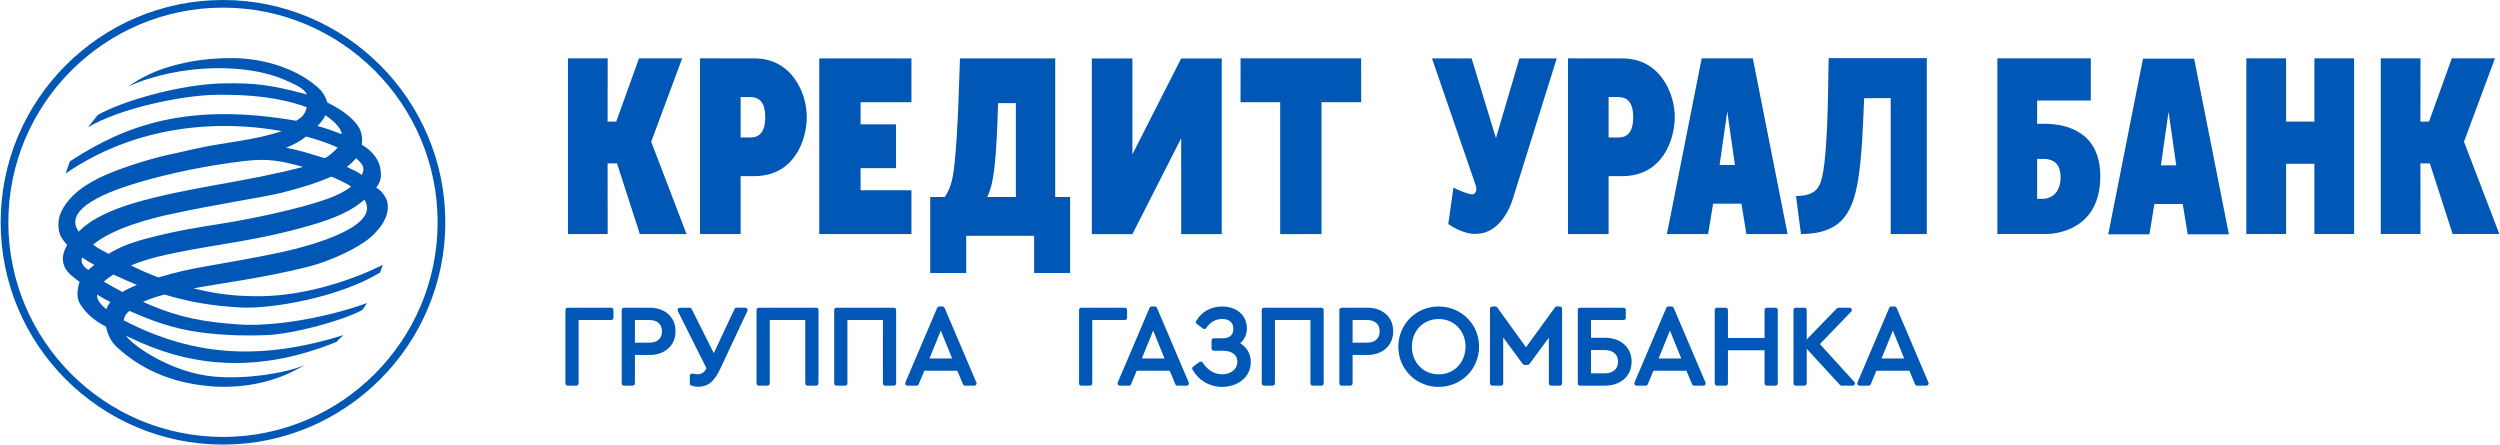 <?xml version="1.0" encoding="UTF-8"?> <svg xmlns="http://www.w3.org/2000/svg" xmlns:xlink="http://www.w3.org/1999/xlink" version="1.1" id="Слой_1" text-rendering="geometricPrecision" shape-rendering="geometricPrecision" image-rendering="optimizeQuality" x="0px" y="0px" width="3239px" height="576px" viewBox="0 0 3239 576" xml:space="preserve"> <g id="Слой_x0020_1"> <g id="_820692368"> <path fill="#0057B6" d="M2587.782,303.21h62.798c13.613,0,70.43-5.669,70.559-74.516c0.061-58.232-44.062-68.316-72.567-68.316 h-9.287v-30.116h69.558V75.589h-121.06V303.21L2587.782,303.21z M2639.284,257.665v-51.77h7.649 c6.16,0,22.769,0.342,22.769,23.715c0,24.065-16.608,28.055-22.769,28.055H2639.284z"></path> <polygon fill="#0057B6" points="2910.35,75.59 2961.822,75.59 2961.822,157.54 2998.556,157.54 2998.556,75.59 3049.957,75.59 3049.957,303.211 2998.556,303.211 2998.556,212.188 2961.822,212.188 2961.822,303.211 2910.35,303.211 "></polygon> <polygon fill="#0057B6" points="3176.586,75.59 3147.052,157.528 3135.894,157.528 3135.99,75.59 3084.527,75.59 3084.527,303.211 3135.99,303.211 3135.894,211.692 3148.102,211.692 3177.638,303.211 3238.134,303.211 3238.134,303.201 3192.344,183.638 3232.488,75.59 "></polygon> <path fill="#0057B6" d="M2731.446,303.633h53.348l6.446-39.36h36.699l6.501,39.36h53.327l-45.062-227.635h-66.241 L2731.446,303.633L2731.446,303.633z M2809.607,144.744l9.949,69.422h-19.903L2809.607,144.744L2809.607,144.744z"></path> <polygon fill="#0057B6" points="827.911,75.598 798.378,157.537 787.219,157.537 787.314,75.598 735.852,75.598 735.852,303.219 787.314,303.219 787.219,211.701 799.427,211.701 828.964,303.219 889.459,303.219 889.459,303.211 843.67,183.647 883.813,75.598 "></polygon> <path fill="#0057B6" d="M906.937,303.211l52.621,0.038v-75.063h17.629c52.108,0.026,68.082-47.001,68.082-76.822 c0-29.471-18.334-75.774-68.082-75.708l-70.25-0.066V303.211z M959.558,125.737h12.484c11.959,0,19.408,7.138,19.408,26.026 c0,24.659-12.609,26.339-19.408,26.339h-12.484V125.737z"></path> <path fill="#0057B6" d="M1160.902,217.808h-45.944v28.667h65.902v56.755c-48.591,0-70.866,0.044-119.437,0 c0-75.868,0-151.735,0-227.604c48.602-0.029,70.887,0,119.437,0v56.756h-65.902v28.669h45.944V217.808z"></path> <path fill="#0057B6" d="M2159.652,303.232h53.37l6.485-39.332h36.703l6.441,39.332h53.353l-45.044-227.621h-66.225 L2159.652,303.232z M2237.844,144.344l9.94,69.47h-19.881L2237.844,144.344L2237.844,144.344z"></path> <path fill="#0057B6" d="M2031.477,303.232l52.62,0.038v-75.062h17.631c52.107,0.025,68.08-47.002,68.08-76.824 c0-29.47-18.332-75.774-68.08-75.708l-70.251-0.066V303.232L2031.477,303.232z M2084.097,125.757h12.484 c11.96,0,19.408,7.137,19.408,26.026c0,24.658-12.608,26.339-19.408,26.339h-12.484V125.757z"></path> <polygon fill="#0057B6" points="1763.461,75.562 1763.534,132.382 1712.138,132.382 1712.138,303.276 1658.605,303.323 1658.605,132.428 1607.209,132.428 1607.282,75.609 "></polygon> <path fill="#0057B6" d="M1414.585,75.719c17.517,0,35.035,0,52.552,0v124.275c21.078-41.422,42.158-82.843,63.211-124.275 c17.504,0,35.013,0,52.518,0v227.604h-52.518V179.026l-63.211,124.344l-52.552-0.046V75.719L1414.585,75.719z"></path> <path fill="#0057B6" d="M1911.832,239.838L1855.265,75.62h51.337l31.547,103.303l30.468-103.303h48.295l-56.959,182.207 c-6.584,21.059-22.472,45.094-47.074,45.097c-10.287,1.157-24.668-5.174-32.164-9.93l-4.346-2.763l6.758-47.186 c3.988,2.129,16.732,7.927,23.293,8.695C1910.935,252.561,1914.363,247.818,1911.832,239.838L1911.832,239.838z"></path> <path fill="#0057B6" d="M2449.594,127.179l-34.413,0.005c-1.324,31.791-2.699,74.686-7.786,105.634 c-7.667,46.595-24.029,69.92-74.048,70.437l-6.47-49.304c17.555,0,26.332-5.623,30.147-13.701 c11.673-19.356,11.402-132.798,11.988-156.449l0.209-8.524h127.127v227.979h-46.755V127.179L2449.594,127.179z"></path> <path fill="#0057B6" d="M1224.168,255.258c1.193-1.935,2.354-3.892,3.414-5.896c6.518-12.293,8.152-27.505,9.483-41.141 c4.058-41.626,4.935-85.17,6.481-126.984l0.21-5.61h123.383v179.626h19.278v98.405h-46.62v-48.127h-87.963v48.127h-46.622v-98.409 L1224.168,255.258L1224.168,255.258z M1293.112,133.616c-0.929,28.324-1.697,58.029-5.067,85.965 c-1.504,12.474-3.596,24.405-8.991,35.671h37.122V133.615L1293.112,133.616L1293.112,133.616z"></path> <path fill="#0057B6" d="M10.806,288.031C10.806,134.627,135.584,9.9,288.886,9.9c153.391-0.008,278.09,124.728,278.09,278.132 c0,153.321-124.699,278.052-278.09,278.052C135.584,566.083,10.806,441.353,10.806,288.031L10.806,288.031z M472.153,258.713 c-2.165,1.848-4.469,3.64-7.094,5.583c-15.909,12.26-41.016,22.045-75.876,31.355c-72.31,19.449-124.806,22.329-184.511,36.909 c-11.587,2.807-23.789,6.759-35.049,11.352c11.26,5.602,23.228,10.845,35.564,15.516c24.159-6.919,35.916-10.084,71.007-16.041 c13.364-2.293,54.581-9.468,84.383-15.783C414.332,316.133,493.119,291.298,472.153,258.713L472.153,258.713z M437.505,191.083 c-11.415-5.112-25.738-10.194-40.933-14.263c-6.79,5.424-14.695,10.199-25.979,14.595c18.963,3.392,33.185,8.605,49.092,13.204 C422.584,206.066,435.501,193.936,437.505,191.083L437.505,191.083z M174.018,262.956c70.282-20.57,144.039-26.928,218.698-46.765 c-29.166-7.878-45.13-11.199-76.005-7.605c-44.796,5.27-94.04,15.009-136.216,27.503c-16.511,4.989-103.595,29.571-78.474,64.1 C102.022,300.667,116.935,279.711,174.018,262.956z M125.583,381.57c-0.152,6.384,3.727,12.115,12.318,19.118 c1.046-3.47,2.607-6.03,5.141-9.338C137.071,388.341,131.225,385.02,125.583,381.57z M158.553,378.303 c5.243-3.15,11.6-6.257,18.906-9.153c-9.982-4.151-20.225-8.661-30.654-13.443c-4.693,2.902-8.904,6.039-12.244,9.223 C142.512,369.523,150.432,374.051,158.553,378.303z M428.641,229.008c-14.153,6.546-34.528,13.351-63.622,20.698 c-23.816,5.957-82.049,14.277-144.549,27.886c-19.879,4.279-73.375,16.973-99.758,39.356c7.353,5.896,11.89,7.376,20.095,11.917 c10.955-7.006,25.665-13.594,47.704-19.436c38.376-10.245,66.962-14.71,101.49-20.169c34.316-5.371,98.646-18.814,134.342-31.622 c11.618-4.187,22.443-9.563,30.487-15.811C452.371,239.051,429.429,227.994,428.641,229.008z M449.409,216.26 c7.003,3.442,13.259,6.018,19.362,10.301c4.423-8.366,1.719-13.834-7.477-21.568C457.812,209.157,453.744,212.857,449.409,216.26z M122.177,343.138c-6.215-3.463-10.499-5.91-15.756-9.55c-2.851,6.087,2.475,12.877,8.136,16.156 C116.963,347.335,119.713,345.377,122.177,343.138z M421.232,149.207c-1.201,4.797-6.356,10.282-9.895,14.052 c10.6,2.764,21.229,6.657,31.451,10.54C441.558,164.429,430.599,155.326,421.232,149.207z M90.593,209.056 c73.618-48.262,155.054-76.388,293.063-52.602c7.62-4.399,11.771-8.537,13.732-17.599 c-34.454-12.406-71.784-16.778-120.133-15.985c-43.425,1.216-121.58,17.344-163.314,42.019l12.72-15.88 c29.189-17.045,105.235-39.845,162.222-40.978c40.265-0.76,61.129,1.502,108.894,14.382c-4.151-8.209-14.12-12.277-28.531-18.796 C322.94,82.865,236.52,80.948,165.731,112.1c8.979-5.828,17.727-11.33,29.202-16.585c23.329-10.643,61.497-20.999,109.336-20.179 c38.14,0.594,83.421,13.95,111.21,41.444c4.639,5.458,7.288,11.244,8.448,15.888c21.999,11.094,34.7,21.496,41.919,33.843 c2.911,6.215,4.183,13.188,2.838,20.906c9.153,5.473,13.493,10.001,17.989,16.129c3.294,4.984,5.672,10.669,6.274,15.912 c0.959,6.901,1.715,14.607-5.501,23.67c7.561,3.667,13.448,14.051,14.379,18.681c3.45,16.585-7.163,32.709-21.252,45.244 c-16.156,14.175-51.822,31.004-80.854,38.426c-57.711,14.503-108.631,20.689-149.176,28.125 c18.045,4.298,42.812,10.199,83.214,10.199c86.02,0,162.152-40.706,162.152-40.706s-1.746,5.344-3.436,10.016 c-54.597,33.054-141.676,47.031-178.729,45.331c-37.763-1.769-69.444-7.353-100.513-16.874c-9.55,2.492-18.902,5.468-27.927,9.521 c47.28,21.482,82.928,26.311,123.4,29.23c41.166,3.056,109.366-6.872,167.013-27.738c-2.635,2.604-3.999,6.801-6.693,9.252 c-29.442,15.409-91.834,31.022-123.139,32.299c-31.137,1.285-69.245,0.138-102.216-6.132 c-28.545-5.533-51.689-14.553-75.95-25.164c-4.482,3.175-6.675,7.501-7.477,12.117c94.796,49.523,183.667,50.61,284.649,19.247 l-9.25,8.905c-111.21,45.041-198.206,27.558-265.49-4.896c-2.16-0.959-4.855-2.046-6.804-3.322 c6.173,10.868,57.618,48.382,115.024,53.122c39.675,3.262,88.037-3.538,116.706-14.982l-16.755,8.749 c-13.95,6.805-50.714,22.261-102.273,18.893c-68.56-4.625-107.16-34.915-124.486-50.845c-8.021-7.404-11.845-16.037-14.235-26.564 c-15.498-8.168-25.265-16.529-33.331-29.129c-4.796-7.422-3.806-15.687-2.575-22.675c0.355-2.18,0.944-4.225,1.774-6.201 c-7.46-5.413-14.982-11.186-18.217-16.999c-6.763-12.218-2.579-22.73,2.092-30.895c-4.109-4.569-7.836-9.278-9.526-13.921 c-1.82-5.704-2.147-10.983-1.65-16.945c1.28-10.296,6.796-19.689,13.84-27.843c14.995-17.271,38.537-30.705,78.957-44.079 c39.472-13.064,55.397-15.009,85.177-21.942c34.801-8.095,76.405-10.656,111.251-22.832 c-97.048-17.06-197.916-1.584-280.099,55.029L90.593,209.056L90.593,209.056z M0.869,288.031 c0,158.789,129.214,287.966,288.018,287.966c158.813,0,288.06-129.177,288.06-287.966C576.946,129.167,447.7,0,288.886,0 C130.083,0,0.864,129.177,0.869,288.031z"></path> <path fill="#0057B6" d="M2340.768,439.805l39.061-40.248c0.576-0.593,1.287-0.893,2.11-0.893h14.407 c1.204,0,2.232,0.682,2.702,1.786c0.471,1.109,0.247,2.319-0.588,3.189l-40.605,42.127l44.56,48.988 c0.799,0.875,0.993,2.073,0.511,3.16c-0.481,1.087-1.498,1.751-2.684,1.751h-14.268c-0.852,0-1.586-0.324-2.162-0.952 l-43.043-46.88v44.895c0,1.615-1.322,2.938-2.938,2.938h-11.243c-1.615,0-2.936-1.322-2.936-2.938v-95.127 c0-1.615,1.32-2.938,2.936-2.938h11.243c1.615,0,2.938,1.322,2.938,2.938L2340.768,439.805L2340.768,439.805z M749.665,414.629 v82.1c0,1.615-1.321,2.938-2.938,2.938h-11.242c-1.616,0-2.937-1.322-2.937-2.938v-95.127c0-1.615,1.32-2.938,2.937-2.938h56.354 c1.614,0,2.937,1.322,2.937,2.938v10.091c0,1.616-1.322,2.937-2.937,2.937H749.665z M822.594,459.888v36.841 c0,1.615-1.321,2.938-2.937,2.938h-11.243c-1.615,0-2.937-1.322-2.937-2.938v-95.127c0-1.615,1.321-2.938,2.937-2.938h33.44 c18.503,0,33.347,11.196,33.347,30.468c0,19.39-14.772,30.756-33.347,30.756H822.594z M915.373,477.221l-37.224-74.303 c-0.47-0.941-0.423-1.969,0.13-2.862c0.547-0.893,1.451-1.392,2.497-1.392h12.681c1.14,0,2.114,0.605,2.625,1.621l28.707,57.282 l26.832-57.212c0.499-1.058,1.492-1.691,2.66-1.691h11.384c1.034,0,1.927,0.487,2.479,1.362c0.551,0.876,0.616,1.887,0.182,2.82 l-34.157,72.789c-6.367,13.568-13.146,25.469-29.757,25.469c-2.837,0-6.162-0.629-8.817-1.626 c-1.169-0.437-1.902-1.505-1.902-2.75v-9.804c0-0.922,0.382-1.716,1.104-2.29c0.717-0.576,1.574-0.776,2.479-0.576 c2.196,0.493,4.599,0.799,6.849,0.799C909.886,484.858,912.794,481.844,915.373,477.221L915.373,477.221z M1043.305,414.629 H997.29v82.1c0,1.615-1.321,2.938-2.938,2.938H983.11c-1.616,0-2.937-1.322-2.937-2.938v-95.127c0-1.615,1.32-2.938,2.937-2.938 h74.374c1.616,0,2.938,1.322,2.938,2.938v95.127c0,1.615-1.321,2.938-2.938,2.938h-11.241c-1.615,0-2.938-1.322-2.938-2.938 V414.629L1043.305,414.629z M1143.913,414.629h-46.015v82.1c0,1.615-1.322,2.938-2.938,2.938h-11.243 c-1.614,0-2.937-1.322-2.937-2.938v-95.127c0-1.615,1.322-2.938,2.937-2.938h74.376c1.614,0,2.937,1.322,2.937,2.938v95.127 c0,1.615-1.322,2.938-2.937,2.938h-11.243c-1.615,0-2.938-1.322-2.938-2.938V414.629z M1240.309,480.353h-42.785l-7.319,17.51 c-0.464,1.116-1.498,1.804-2.708,1.804h-11.817c-1.017,0-1.892-0.47-2.45-1.316c-0.563-0.852-0.651-1.838-0.253-2.771 l41.224-96.715c0.47-1.104,1.498-1.784,2.702-1.784h4.177c1.204,0,2.231,0.681,2.701,1.784l41.223,96.715 c0.4,0.934,0.312,1.92-0.252,2.771c-0.558,0.847-1.434,1.316-2.45,1.316h-11.964c-1.21,0-2.244-0.688-2.708-1.804 L1240.309,480.353z M1415.145,414.629v82.1c0,1.615-1.321,2.938-2.937,2.938h-11.243c-1.615,0-2.937-1.322-2.937-2.938v-95.127 c0-1.615,1.321-2.938,2.937-2.938h56.354c1.615,0,2.938,1.322,2.938,2.938v10.091c0,1.616-1.322,2.937-2.938,2.937H1415.145z M1515.465,480.353h-42.785l-7.318,17.51c-0.464,1.116-1.497,1.804-2.707,1.804h-11.819c-1.015,0-1.892-0.47-2.448-1.316 c-0.564-0.852-0.653-1.838-0.253-2.771l41.222-96.715c0.471-1.104,1.498-1.784,2.703-1.784h4.176c1.205,0,2.232,0.681,2.703,1.784 l41.222,96.715c0.4,0.934,0.312,1.92-0.253,2.771c-0.557,0.847-1.433,1.316-2.448,1.316h-11.966c-1.21,0-2.244-0.688-2.708-1.804 L1515.465,480.353L1515.465,480.353z M1606.845,444.751c8.646,5.052,13.686,13.804,13.686,24.306 c0,20.353-17.928,32.194-36.952,32.194c-16.411,0-30.45-8.224-38.586-22.373c-0.745-1.298-0.399-2.937,0.805-3.83l8.218-6.057 c0.681-0.492,1.445-0.675,2.273-0.521c0.828,0.152,1.48,0.587,1.938,1.291c5.738,8.871,14.327,15.237,25.205,15.237 c9.627,0,19.694-5.557,19.694-16.229c0-10.978-9.68-14.361-19.26-14.361h-11.243c-1.615,0-2.938-1.322-2.938-2.937v-10.232 c0-1.615,1.322-2.938,2.938-2.938h11.817c8.036,0,13.494-3.865,13.494-12.199c0-8.847-5.887-12.771-14.356-12.771 c-9.258,0-15.713,4.158-20.771,11.671c-0.47,0.693-1.122,1.117-1.949,1.258c-0.823,0.141-1.581-0.047-2.25-0.547l-8.07-6.05 c-1.21-0.904-1.533-2.561-0.758-3.854c7.354-12.317,19.447-18.73,33.798-18.73c17.222,0,31.906,10.319,31.906,28.446 C1615.485,433.191,1612.343,439.906,1606.845,444.751L1606.845,444.751z M1697.826,414.629h-46.017v82.1 c0,1.615-1.321,2.938-2.937,2.938h-11.242c-1.616,0-2.938-1.322-2.938-2.938v-95.127c0-1.615,1.321-2.938,2.938-2.938h74.374 c1.616,0,2.938,1.322,2.938,2.938v95.127c0,1.615-1.321,2.938-2.938,2.938h-11.241c-1.615,0-2.938-1.322-2.938-2.938V414.629z M1752.418,459.888v36.841c0,1.615-1.322,2.938-2.937,2.938h-11.243c-1.615,0-2.938-1.322-2.938-2.938v-95.127 c0-1.615,1.322-2.938,2.938-2.938h33.44c18.502,0,33.346,11.196,33.346,30.468c0,19.39-14.773,30.756-33.346,30.756H1752.418z M1863.922,501.251c-29.205,0-52.23-22.843-52.23-52.09c0-29.245,23.043-52.082,52.23-52.082c29.1,0,52.371,22.884,52.371,52.082 C1916.293,478.367,1893.021,501.251,1863.922,501.251z M2006.704,437.486l-25.116,34.032c-0.57,0.775-1.398,1.192-2.363,1.192 h-4.034c-0.964,0-1.791-0.417-2.367-1.198l-25.252-34.303v59.52c0,1.615-1.321,2.938-2.938,2.938h-11.241 c-1.615,0-2.938-1.322-2.938-2.938v-96.714c0-1.615,1.322-2.936,2.938-2.936h4.035c0.975,0,1.809,0.428,2.378,1.216l37.264,51.63 l37.546-51.636c0.57-0.788,1.404-1.21,2.373-1.21h3.895c1.616,0,2.938,1.32,2.938,2.936v96.714c0,1.615-1.321,2.938-2.938,2.938 h-11.242c-1.615,0-2.937-1.322-2.937-2.938V437.486z M2061.289,414.629v22.949h17.963c18.896,0,34.645,10.996,34.645,30.903 c0,20.036-15.543,31.185-34.645,31.185h-32.142c-1.615,0-2.937-1.322-2.937-2.938v-95.127c0-1.615,1.321-2.938,2.937-2.938h56.354 c1.616,0,2.938,1.322,2.938,2.938v10.091c0,1.616-1.321,2.937-2.938,2.937H2061.289L2061.289,414.629z M2184.965,480.353h-42.786 l-7.318,17.51c-0.465,1.116-1.498,1.804-2.708,1.804h-11.817c-1.017,0-1.893-0.47-2.45-1.316 c-0.564-0.852-0.652-1.838-0.252-2.771l41.222-96.715c0.47-1.104,1.498-1.784,2.702-1.784h4.177c1.204,0,2.232,0.681,2.702,1.784 l41.222,96.715c0.4,0.934,0.312,1.92-0.251,2.771c-0.559,0.847-1.435,1.316-2.449,1.316h-11.966c-1.21,0-2.244-0.688-2.708-1.804 L2184.965,480.353z M2238.721,437.866h47.455v-36.265c0-1.615,1.321-2.938,2.937-2.938h11.243c1.615,0,2.938,1.322,2.938,2.938 v95.127c0,1.615-1.322,2.938-2.938,2.938h-11.243c-1.615,0-2.937-1.322-2.937-2.938v-42.897h-47.455v42.897 c0,1.615-1.321,2.938-2.937,2.938h-11.242c-1.615,0-2.938-1.322-2.938-2.938v-95.127c0-1.615,1.322-2.938,2.938-2.938h11.242 c1.615,0,2.937,1.322,2.937,2.938V437.866z M2473.811,480.353h-42.784l-7.319,17.51c-0.464,1.116-1.498,1.804-2.708,1.804h-11.818 c-1.017,0-1.891-0.47-2.449-1.316c-0.563-0.852-0.652-1.838-0.253-2.771l41.224-96.715c0.47-1.104,1.498-1.784,2.702-1.784h4.177 c1.203,0,2.23,0.681,2.7,1.784l41.224,96.715c0.4,0.934,0.312,1.92-0.253,2.771c-0.558,0.847-1.433,1.316-2.449,1.316h-11.965 c-1.21,0-2.244-0.688-2.708-1.804L2473.811,480.353L2473.811,480.353z M822.595,443.922h18.973 c9.515,0,16.088-4.774,16.088-14.648c0-9.798-6.643-14.645-16.088-14.645h-18.973V443.922z M1233.578,464.388l-14.66-36.102 l-14.662,36.102H1233.578z M1508.734,464.388l-14.661-36.102l-14.661,36.102H1508.734z M1752.418,443.922h18.973 c9.516,0,16.089-4.774,16.089-14.648c0-9.798-6.644-14.645-16.089-14.645h-18.973V443.922z M1864.062,484.998 c20.371,0,34.686-15.947,34.686-35.978c0-19.93-14.484-35.689-34.686-35.689c-20.399,0-34.826,15.53-34.826,35.689 C1829.236,469.21,1843.556,484.998,1864.062,484.998z M2061.289,483.7h17.816c9.704,0,17.246-4.811,17.246-15.078 c0-10.269-7.542-15.078-17.246-15.078h-17.816V483.7L2061.289,483.7z M2178.232,464.388l-14.66-36.102l-14.662,36.102H2178.232 L2178.232,464.388z M2467.081,464.388l-14.661-36.102l-14.662,36.102H2467.081z"></path> </g> </g> </svg> 